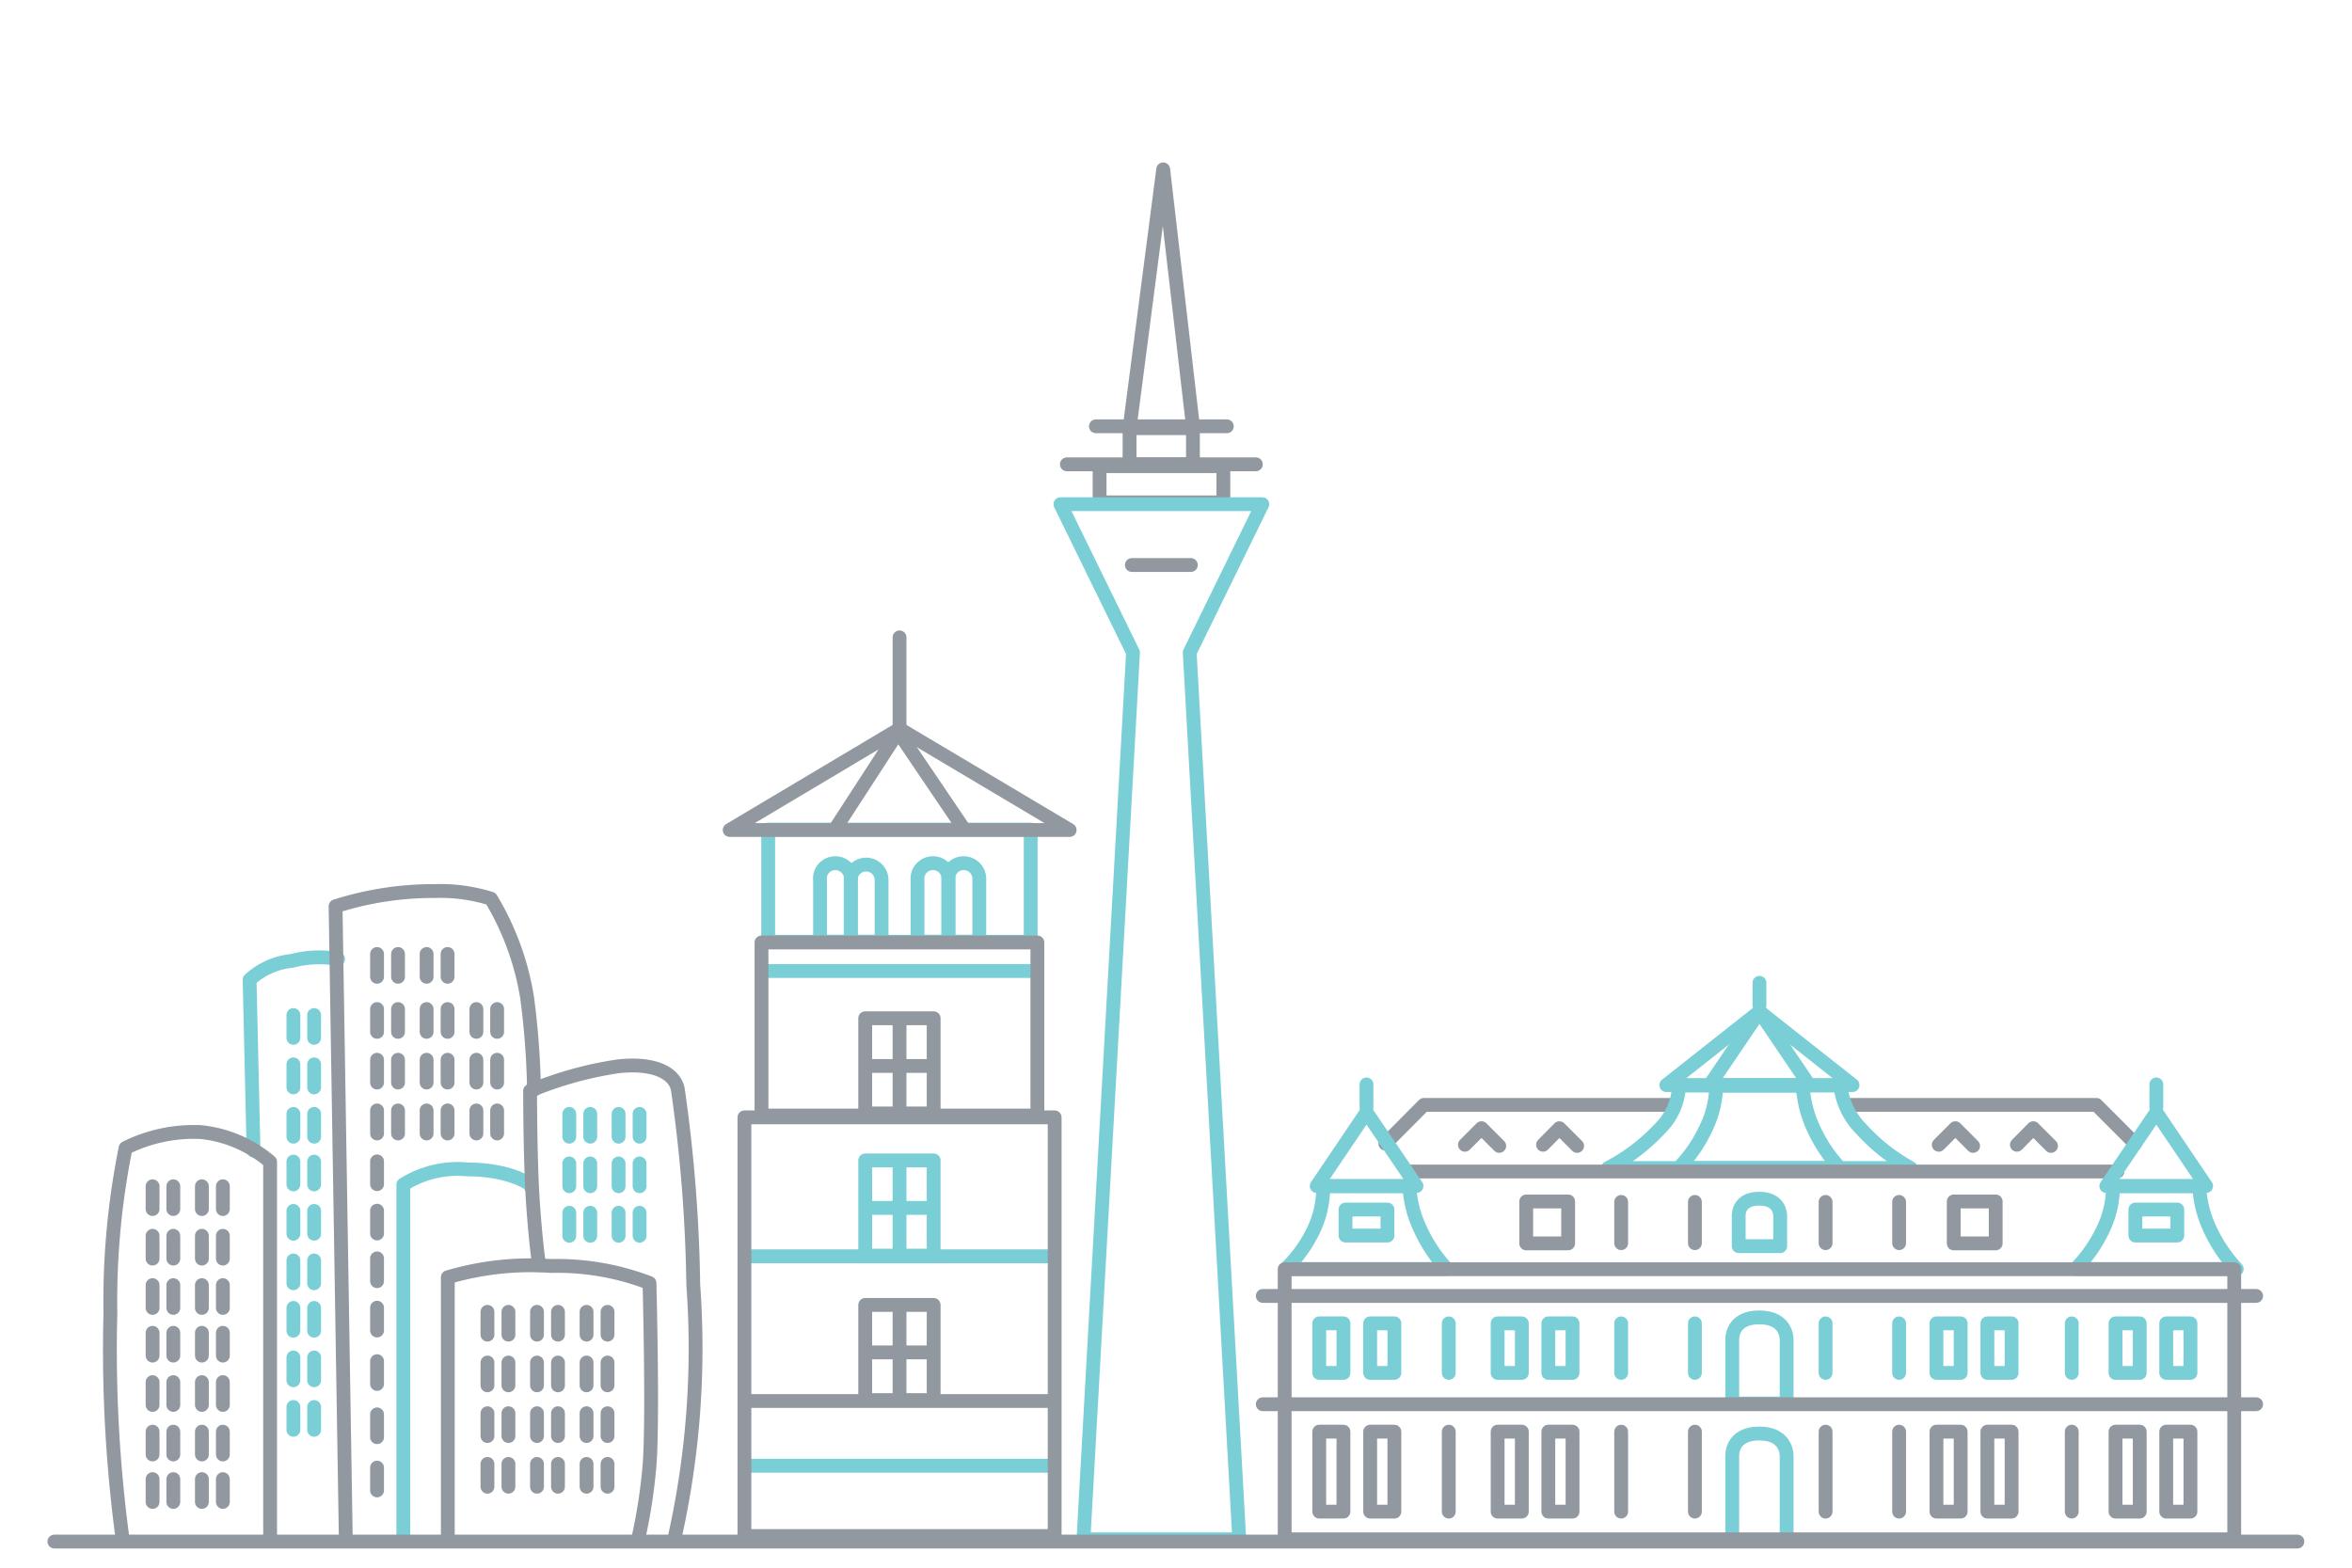 <?xml version="1.0" encoding="UTF-8"?>
<svg xmlns="http://www.w3.org/2000/svg" viewBox="0 0 102.05 68.03">
  <defs>
    <style>.cls-1,.cls-2{fill:none;stroke-linecap:round;stroke-linejoin:round;stroke-width:0.6px;}.cls-1{stroke:#91989f;}.cls-2{stroke:#7aced6;}</style>
  </defs>
  <g id="Ebene_2" data-name="Ebene 2">
    <line class="cls-1" x1="46.29" y1="20.15" x2="54.49" y2="20.15"></line>
    <line class="cls-1" x1="47.55" y1="18.5" x2="53.23" y2="18.5"></line>
    <rect class="cls-1" x="47.71" y="20.23" width="5.37" height="1.57"></rect>
    <rect class="cls-1" x="49.01" y="18.58" width="2.75" height="1.57"></rect>
    <polyline class="cls-1" points="49.01 18.58 50.47 7.35 51.77 18.58"></polyline>
    <polygon class="cls-2" points="53.77 66.8 47.01 66.8 49.16 28.32 46.01 21.88 54.77 21.88 51.62 28.32 53.77 66.8"></polygon>
    <line class="cls-1" x1="49.11" y1="24.52" x2="51.67" y2="24.52"></line>
    <line class="cls-2" x1="33.08" y1="42.14" x2="44.98" y2="42.14"></line>
    <rect class="cls-2" x="33.33" y="36" width="11.39" height="4.87"></rect>
    <path class="cls-2" d="M36.92,38.19a.68.68,0,0,0-.68-.73.66.66,0,0,0-.66.73v2.68h1.34Z"></path>
    <path class="cls-2" d="M38.25,38.19a.67.67,0,1,0-1.34,0v2.68h1.34Z"></path>
    <path class="cls-2" d="M41.15,38.19a.67.67,0,0,0-.67-.73.67.67,0,0,0-.67.73v2.68h1.34Z"></path>
    <path class="cls-2" d="M42.49,38.19a.68.68,0,0,0-.68-.73.66.66,0,0,0-.66.73v2.68h1.34Z"></path>
    <rect class="cls-2" x="37.54" y="50.36" width="2.97" height="4.13"></rect>
    <line class="cls-2" x1="39.03" y1="50.4" x2="39.03" y2="54.44"></line>
    <line class="cls-2" x1="37.71" y1="52.42" x2="40.35" y2="52.42"></line>
    <line class="cls-2" x1="32.38" y1="54.52" x2="45.69" y2="54.52"></line>
    <rect class="cls-1" x="33.04" y="40.9" width="11.97" height="7.51"></rect>
    <polygon class="cls-1" points="31.66 36.02 39.03 31.63 46.41 36.02 31.66 36.02"></polygon>
    <polyline class="cls-1" points="36.22 36 38.97 31.76 41.84 36"></polyline>
    <line class="cls-1" x1="39.03" y1="31.63" x2="39.03" y2="27.66"></line>
    <rect class="cls-1" x="37.54" y="56.63" width="2.97" height="4.13"></rect>
    <line class="cls-1" x1="39.03" y1="56.67" x2="39.03" y2="60.72"></line>
    <line class="cls-1" x1="37.71" y1="58.69" x2="40.35" y2="58.69"></line>
    <rect class="cls-1" x="37.54" y="44.19" width="2.97" height="4.13"></rect>
    <line class="cls-1" x1="39.03" y1="44.23" x2="39.03" y2="48.28"></line>
    <line class="cls-1" x1="37.71" y1="46.26" x2="40.35" y2="46.26"></line>
    <line class="cls-1" x1="32.38" y1="60.8" x2="45.69" y2="60.8"></line>
    <line class="cls-2" x1="32.42" y1="63.61" x2="45.73" y2="63.61"></line>
    <rect class="cls-1" x="32.3" y="48.49" width="13.46" height="18.17"></rect>
    <path class="cls-1" d="M19.43,66.83V55.43a12.66,12.66,0,0,1,4.46-.49,11.16,11.16,0,0,1,4.29.74s.16,6,0,7.93a23.18,23.18,0,0,1-.5,3.22"></path>
    <path class="cls-2" d="M17.5,66.8V51.41a4.4,4.4,0,0,1,2.78-.66c2,0,2.94.76,2.75.75"></path>
    <path class="cls-2" d="M14.67,41.62a4.59,4.59,0,0,0-2,.08,3.17,3.17,0,0,0-1.84.82L11,49.93"></path>
    <path class="cls-1" d="M5.31,66.72A61.32,61.32,0,0,1,4.79,57a33.53,33.53,0,0,1,.66-7.18,6.61,6.61,0,0,1,3.27-.69,5.47,5.47,0,0,1,3,1.29V66.8"></path>
    <path class="cls-1" d="M15,66.58l-.44-27.25a13.93,13.93,0,0,1,4.3-.66A7.29,7.29,0,0,1,21.3,39a12,12,0,0,1,1.57,4.29,34.91,34.91,0,0,1,.3,4"></path>
    <line class="cls-2" x1="24.7" y1="48.34" x2="24.7" y2="49.33"></line>
    <line class="cls-2" x1="25.61" y1="48.34" x2="25.61" y2="49.33"></line>
    <line class="cls-2" x1="24.7" y1="50.49" x2="24.7" y2="51.48"></line>
    <line class="cls-2" x1="25.61" y1="50.49" x2="25.61" y2="51.48"></line>
    <line class="cls-2" x1="24.7" y1="52.63" x2="24.7" y2="53.63"></line>
    <line class="cls-2" x1="25.61" y1="52.63" x2="25.61" y2="53.63"></line>
    <line class="cls-2" x1="26.84" y1="48.34" x2="26.84" y2="49.33"></line>
    <line class="cls-2" x1="27.75" y1="48.34" x2="27.75" y2="49.33"></line>
    <line class="cls-2" x1="26.84" y1="50.49" x2="26.84" y2="51.48"></line>
    <line class="cls-2" x1="27.75" y1="50.49" x2="27.75" y2="51.48"></line>
    <line class="cls-2" x1="26.84" y1="52.63" x2="26.84" y2="53.63"></line>
    <line class="cls-2" x1="27.75" y1="52.63" x2="27.75" y2="53.63"></line>
    <line class="cls-1" x1="6.62" y1="51.48" x2="6.62" y2="52.47"></line>
    <line class="cls-1" x1="7.52" y1="51.48" x2="7.52" y2="52.47"></line>
    <line class="cls-1" x1="6.62" y1="53.63" x2="6.62" y2="54.62"></line>
    <line class="cls-1" x1="7.52" y1="53.63" x2="7.52" y2="54.62"></line>
    <line class="cls-1" x1="6.62" y1="55.77" x2="6.62" y2="56.76"></line>
    <line class="cls-1" x1="7.52" y1="55.77" x2="7.52" y2="56.76"></line>
    <line class="cls-1" x1="8.76" y1="51.48" x2="8.76" y2="52.47"></line>
    <line class="cls-1" x1="9.67" y1="51.48" x2="9.67" y2="52.47"></line>
    <line class="cls-1" x1="8.76" y1="53.63" x2="8.76" y2="54.62"></line>
    <line class="cls-1" x1="9.67" y1="53.63" x2="9.67" y2="54.62"></line>
    <line class="cls-1" x1="8.76" y1="55.77" x2="8.76" y2="56.76"></line>
    <line class="cls-1" x1="9.67" y1="55.77" x2="9.67" y2="56.76"></line>
    <line class="cls-1" x1="6.62" y1="57.84" x2="6.62" y2="58.83"></line>
    <line class="cls-1" x1="7.52" y1="57.84" x2="7.52" y2="58.83"></line>
    <line class="cls-1" x1="6.62" y1="59.98" x2="6.62" y2="60.97"></line>
    <line class="cls-1" x1="7.52" y1="59.98" x2="7.52" y2="60.97"></line>
    <line class="cls-1" x1="6.62" y1="62.13" x2="6.62" y2="63.12"></line>
    <line class="cls-1" x1="7.52" y1="62.13" x2="7.52" y2="63.12"></line>
    <line class="cls-1" x1="8.76" y1="57.84" x2="8.76" y2="58.83"></line>
    <line class="cls-1" x1="9.67" y1="57.84" x2="9.67" y2="58.83"></line>
    <line class="cls-1" x1="8.76" y1="59.98" x2="8.76" y2="60.97"></line>
    <line class="cls-1" x1="9.67" y1="59.98" x2="9.67" y2="60.97"></line>
    <line class="cls-1" x1="8.76" y1="62.13" x2="8.76" y2="63.12"></line>
    <line class="cls-1" x1="9.67" y1="62.13" x2="9.67" y2="63.12"></line>
    <line class="cls-1" x1="6.62" y1="64.19" x2="6.62" y2="65.18"></line>
    <line class="cls-1" x1="7.52" y1="64.19" x2="7.52" y2="65.18"></line>
    <line class="cls-1" x1="8.76" y1="64.19" x2="8.76" y2="65.18"></line>
    <line class="cls-1" x1="9.67" y1="64.19" x2="9.67" y2="65.18"></line>
    <line class="cls-2" x1="12.73" y1="44.05" x2="12.73" y2="45.04"></line>
    <line class="cls-2" x1="13.63" y1="44.05" x2="13.63" y2="45.04"></line>
    <line class="cls-2" x1="12.73" y1="46.19" x2="12.73" y2="47.19"></line>
    <line class="cls-2" x1="13.63" y1="46.19" x2="13.63" y2="47.19"></line>
    <line class="cls-2" x1="12.73" y1="48.34" x2="12.73" y2="49.33"></line>
    <line class="cls-2" x1="13.63" y1="48.34" x2="13.63" y2="49.33"></line>
    <line class="cls-2" x1="12.73" y1="50.41" x2="12.73" y2="51.4"></line>
    <line class="cls-2" x1="13.63" y1="50.41" x2="13.63" y2="51.4"></line>
    <line class="cls-2" x1="12.73" y1="52.55" x2="12.73" y2="53.54"></line>
    <line class="cls-2" x1="13.63" y1="52.55" x2="13.63" y2="53.54"></line>
    <line class="cls-2" x1="12.73" y1="54.7" x2="12.73" y2="55.69"></line>
    <line class="cls-2" x1="13.63" y1="54.7" x2="13.63" y2="55.69"></line>
    <line class="cls-2" x1="12.73" y1="56.76" x2="12.73" y2="57.75"></line>
    <line class="cls-2" x1="13.63" y1="56.76" x2="13.63" y2="57.75"></line>
    <line class="cls-2" x1="12.73" y1="58.91" x2="12.73" y2="59.9"></line>
    <line class="cls-2" x1="13.63" y1="58.91" x2="13.63" y2="59.9"></line>
    <line class="cls-2" x1="12.73" y1="61.06" x2="12.73" y2="62.05"></line>
    <line class="cls-2" x1="13.63" y1="61.06" x2="13.63" y2="62.05"></line>
    <line class="cls-1" x1="21.15" y1="56.93" x2="21.15" y2="57.92"></line>
    <line class="cls-1" x1="22.06" y1="56.93" x2="22.06" y2="57.92"></line>
    <line class="cls-1" x1="21.15" y1="59.13" x2="21.15" y2="60.12"></line>
    <line class="cls-1" x1="22.06" y1="59.13" x2="22.06" y2="60.12"></line>
    <line class="cls-1" x1="21.15" y1="61.33" x2="21.15" y2="62.32"></line>
    <line class="cls-1" x1="22.06" y1="61.33" x2="22.06" y2="62.32"></line>
    <line class="cls-1" x1="21.15" y1="63.53" x2="21.15" y2="64.52"></line>
    <line class="cls-1" x1="22.06" y1="63.53" x2="22.06" y2="64.52"></line>
    <line class="cls-1" x1="23.3" y1="56.93" x2="23.3" y2="57.92"></line>
    <line class="cls-1" x1="24.21" y1="56.93" x2="24.21" y2="57.92"></line>
    <line class="cls-1" x1="23.3" y1="59.13" x2="23.3" y2="60.12"></line>
    <line class="cls-1" x1="24.21" y1="59.13" x2="24.21" y2="60.12"></line>
    <line class="cls-1" x1="23.3" y1="61.33" x2="23.3" y2="62.32"></line>
    <line class="cls-1" x1="24.21" y1="61.33" x2="24.21" y2="62.32"></line>
    <line class="cls-1" x1="23.3" y1="63.53" x2="23.3" y2="64.52"></line>
    <line class="cls-1" x1="24.21" y1="63.53" x2="24.21" y2="64.52"></line>
    <line class="cls-1" x1="25.45" y1="56.93" x2="25.45" y2="57.92"></line>
    <line class="cls-1" x1="26.36" y1="56.93" x2="26.36" y2="57.92"></line>
    <line class="cls-1" x1="25.45" y1="59.13" x2="25.45" y2="60.12"></line>
    <line class="cls-1" x1="26.36" y1="59.13" x2="26.36" y2="60.12"></line>
    <line class="cls-1" x1="25.45" y1="61.33" x2="25.45" y2="62.32"></line>
    <line class="cls-1" x1="26.36" y1="61.33" x2="26.36" y2="62.32"></line>
    <line class="cls-1" x1="16.36" y1="43.79" x2="16.36" y2="44.78"></line>
    <line class="cls-1" x1="17.27" y1="43.79" x2="17.27" y2="44.78"></line>
    <line class="cls-1" x1="16.36" y1="45.99" x2="16.36" y2="46.98"></line>
    <line class="cls-1" x1="17.27" y1="45.99" x2="17.27" y2="46.98"></line>
    <line class="cls-1" x1="16.36" y1="48.19" x2="16.36" y2="49.19"></line>
    <line class="cls-1" x1="17.27" y1="48.19" x2="17.27" y2="49.19"></line>
    <line class="cls-1" x1="16.36" y1="50.4" x2="16.36" y2="51.39"></line>
    <line class="cls-1" x1="16.36" y1="52.54" x2="16.36" y2="53.53"></line>
    <line class="cls-1" x1="16.36" y1="54.61" x2="16.36" y2="55.6"></line>
    <line class="cls-1" x1="16.36" y1="56.75" x2="16.36" y2="57.74"></line>
    <line class="cls-1" x1="16.36" y1="59.07" x2="16.36" y2="60.06"></line>
    <line class="cls-1" x1="16.36" y1="61.38" x2="16.36" y2="62.37"></line>
    <line class="cls-1" x1="16.36" y1="63.69" x2="16.36" y2="64.68"></line>
    <line class="cls-1" x1="18.51" y1="43.79" x2="18.51" y2="44.78"></line>
    <line class="cls-1" x1="19.42" y1="43.79" x2="19.42" y2="44.78"></line>
    <line class="cls-1" x1="16.36" y1="41.4" x2="16.36" y2="42.39"></line>
    <line class="cls-1" x1="17.27" y1="41.4" x2="17.27" y2="42.39"></line>
    <line class="cls-1" x1="18.51" y1="41.4" x2="18.51" y2="42.39"></line>
    <line class="cls-1" x1="19.42" y1="41.4" x2="19.42" y2="42.39"></line>
    <line class="cls-1" x1="18.51" y1="45.99" x2="18.51" y2="46.98"></line>
    <line class="cls-1" x1="19.42" y1="45.99" x2="19.42" y2="46.98"></line>
    <line class="cls-1" x1="18.51" y1="48.19" x2="18.51" y2="49.19"></line>
    <line class="cls-1" x1="19.42" y1="48.19" x2="19.42" y2="49.19"></line>
    <line class="cls-1" x1="20.67" y1="43.79" x2="20.67" y2="44.78"></line>
    <line class="cls-1" x1="21.57" y1="43.79" x2="21.57" y2="44.78"></line>
    <line class="cls-1" x1="20.67" y1="45.99" x2="20.67" y2="46.98"></line>
    <line class="cls-1" x1="21.57" y1="45.99" x2="21.57" y2="46.98"></line>
    <line class="cls-1" x1="20.67" y1="48.19" x2="20.67" y2="49.19"></line>
    <line class="cls-1" x1="21.57" y1="48.19" x2="21.57" y2="49.19"></line>
    <line class="cls-1" x1="25.45" y1="63.53" x2="25.45" y2="64.52"></line>
    <line class="cls-1" x1="26.36" y1="63.53" x2="26.36" y2="64.52"></line>
    <polyline class="cls-1" points="92.64 49.63 90.96 47.95 80.09 47.95"></polyline>
    <polyline class="cls-1" points="60.11 49.63 61.78 47.95 72.66 47.95"></polyline>
    <polyline class="cls-1" points="63.56 49.68 64.28 48.96 65.05 49.73"></polyline>
    <polyline class="cls-1" points="66.95 49.68 67.66 48.96 68.43 49.73"></polyline>
    <polyline class="cls-1" points="84.12 49.68 84.84 48.96 85.61 49.73"></polyline>
    <polyline class="cls-1" points="87.51 49.68 88.22 48.96 88.99 49.73"></polyline>
    <path class="cls-2" d="M69.77,50.69H82.9A8.24,8.24,0,0,1,80.76,49a3.18,3.18,0,0,1-.91-1.89h-7A2.76,2.76,0,0,1,72,49,8.25,8.25,0,0,1,69.77,50.69Z"></path>
    <polygon class="cls-2" points="72.3 47.09 76.34 43.9 80.38 47.09 72.3 47.09"></polygon>
    <path class="cls-2" d="M72.83,50.69h7A6.4,6.4,0,0,1,78.7,49a5,5,0,0,1-.48-1.89H74.46A4.28,4.28,0,0,1,74,49,6.13,6.13,0,0,1,72.83,50.69Z"></path>
    <polygon class="cls-2" points="74.18 47.09 76.34 43.9 78.5 47.09 74.18 47.09"></polygon>
    <line class="cls-2" x1="76.34" y1="42.65" x2="76.34" y2="43.64"></line>
    <path class="cls-2" d="M77.52,63.21s.06-1-1.19-1-1.17,1-1.17,1v3.63h2.36Z"></path>
    <path class="cls-2" d="M77.52,58.17s.06-1-1.19-1-1.17,1-1.17,1v2.74h2.36Z"></path>
    <path class="cls-2" d="M77.24,52.79s.05-.77-.91-.77-.89.77-.89.77v1.29h1.8Z"></path>
    <line class="cls-2" x1="62.86" y1="57.43" x2="62.86" y2="59.58"></line>
    <line class="cls-2" x1="89.89" y1="57.43" x2="89.89" y2="59.58"></line>
    <line class="cls-2" x1="70.34" y1="57.43" x2="70.34" y2="59.58"></line>
    <line class="cls-2" x1="73.54" y1="57.43" x2="73.54" y2="59.58"></line>
    <line class="cls-2" x1="79.21" y1="57.43" x2="79.21" y2="59.58"></line>
    <line class="cls-2" x1="82.4" y1="57.43" x2="82.4" y2="59.58"></line>
    <line class="cls-1" x1="70.34" y1="52.16" x2="70.34" y2="53.95"></line>
    <line class="cls-1" x1="73.54" y1="52.16" x2="73.54" y2="53.95"></line>
    <line class="cls-1" x1="79.21" y1="52.16" x2="79.21" y2="53.95"></line>
    <line class="cls-1" x1="82.4" y1="52.16" x2="82.4" y2="53.95"></line>
    <line class="cls-1" x1="62.86" y1="62.13" x2="62.86" y2="65.6"></line>
    <line class="cls-1" x1="89.89" y1="62.13" x2="89.89" y2="65.6"></line>
    <line class="cls-1" x1="70.34" y1="62.13" x2="70.34" y2="65.6"></line>
    <line class="cls-1" x1="73.54" y1="62.13" x2="73.54" y2="65.6"></line>
    <line class="cls-1" x1="79.21" y1="62.13" x2="79.21" y2="65.6"></line>
    <line class="cls-1" x1="82.4" y1="62.13" x2="82.4" y2="65.6"></line>
    <rect class="cls-2" x="57.24" y="57.43" width="1.05" height="2.15"></rect>
    <rect class="cls-2" x="59.45" y="57.43" width="1.05" height="2.15"></rect>
    <rect class="cls-2" x="64.98" y="57.43" width="1.05" height="2.15"></rect>
    <rect class="cls-2" x="67.18" y="57.43" width="1.05" height="2.15"></rect>
    <rect class="cls-2" x="84.02" y="57.43" width="1.05" height="2.15"></rect>
    <rect class="cls-2" x="86.23" y="57.43" width="1.05" height="2.15"></rect>
    <rect class="cls-2" x="91.79" y="57.43" width="1.05" height="2.15"></rect>
    <rect class="cls-2" x="93.99" y="57.43" width="1.05" height="2.15"></rect>
    <rect class="cls-1" x="57.24" y="62.13" width="1.05" height="3.47"></rect>
    <rect class="cls-1" x="59.45" y="62.13" width="1.05" height="3.47"></rect>
    <rect class="cls-1" x="64.98" y="62.13" width="1.05" height="3.47"></rect>
    <rect class="cls-1" x="67.18" y="62.13" width="1.05" height="3.47"></rect>
    <rect class="cls-1" x="84.02" y="62.13" width="1.05" height="3.47"></rect>
    <rect class="cls-1" x="86.23" y="62.13" width="1.05" height="3.47"></rect>
    <rect class="cls-1" x="91.79" y="62.13" width="1.05" height="3.47"></rect>
    <rect class="cls-1" x="93.99" y="62.13" width="1.05" height="3.47"></rect>
    <rect class="cls-1" x="66.22" y="52.14" width="1.82" height="1.82"></rect>
    <rect class="cls-2" x="58.38" y="52.49" width="1.82" height="1.13"></rect>
    <rect class="cls-2" x="92.65" y="52.49" width="1.82" height="1.13"></rect>
    <rect class="cls-1" x="84.77" y="52.14" width="1.82" height="1.82"></rect>
    <line class="cls-1" x1="61.1" y1="50.84" x2="91.87" y2="50.84"></line>
    <line class="cls-2" x1="59.29" y1="47.06" x2="59.29" y2="48.05"></line>
    <line class="cls-2" x1="93.56" y1="47.06" x2="93.56" y2="48.05"></line>
    <path class="cls-2" d="M55.78,55.07h7a6.45,6.45,0,0,1-1.14-1.7,4.89,4.89,0,0,1-.49-1.89H57.41A4.28,4.28,0,0,1,57,53.37,5.9,5.9,0,0,1,55.78,55.07Z"></path>
    <polygon class="cls-2" points="57.13 51.47 59.29 48.27 61.46 51.47 57.13 51.47"></polygon>
    <path class="cls-2" d="M90.05,55.07h7a6.62,6.62,0,0,1-1.15-1.7,5,5,0,0,1-.48-1.89H91.68a4.28,4.28,0,0,1-.44,1.89A6.13,6.13,0,0,1,90.05,55.07Z"></path>
    <polygon class="cls-2" points="91.39 51.47 93.56 48.27 95.72 51.47 91.39 51.47"></polygon>
    <rect class="cls-1" x="55.74" y="55.08" width="41.2" height="11.72"></rect>
    <line class="cls-1" x1="54.79" y1="60.94" x2="97.89" y2="60.94"></line>
    <line class="cls-1" x1="54.79" y1="56.24" x2="97.89" y2="56.24"></line>
    <path class="cls-1" d="M29.25,66.83a37.67,37.67,0,0,0,.83-11.07,65.75,65.75,0,0,0-.66-8.42c-.08-.66-.83-1.24-2.56-1.07A15.78,15.78,0,0,0,23,47.34s0,3,.12,4.79.27,2.77.27,2.77"></path>
    <line class="cls-1" x1="99.68" y1="66.9" x2="2.36" y2="66.9"></line>
  </g>
</svg>
